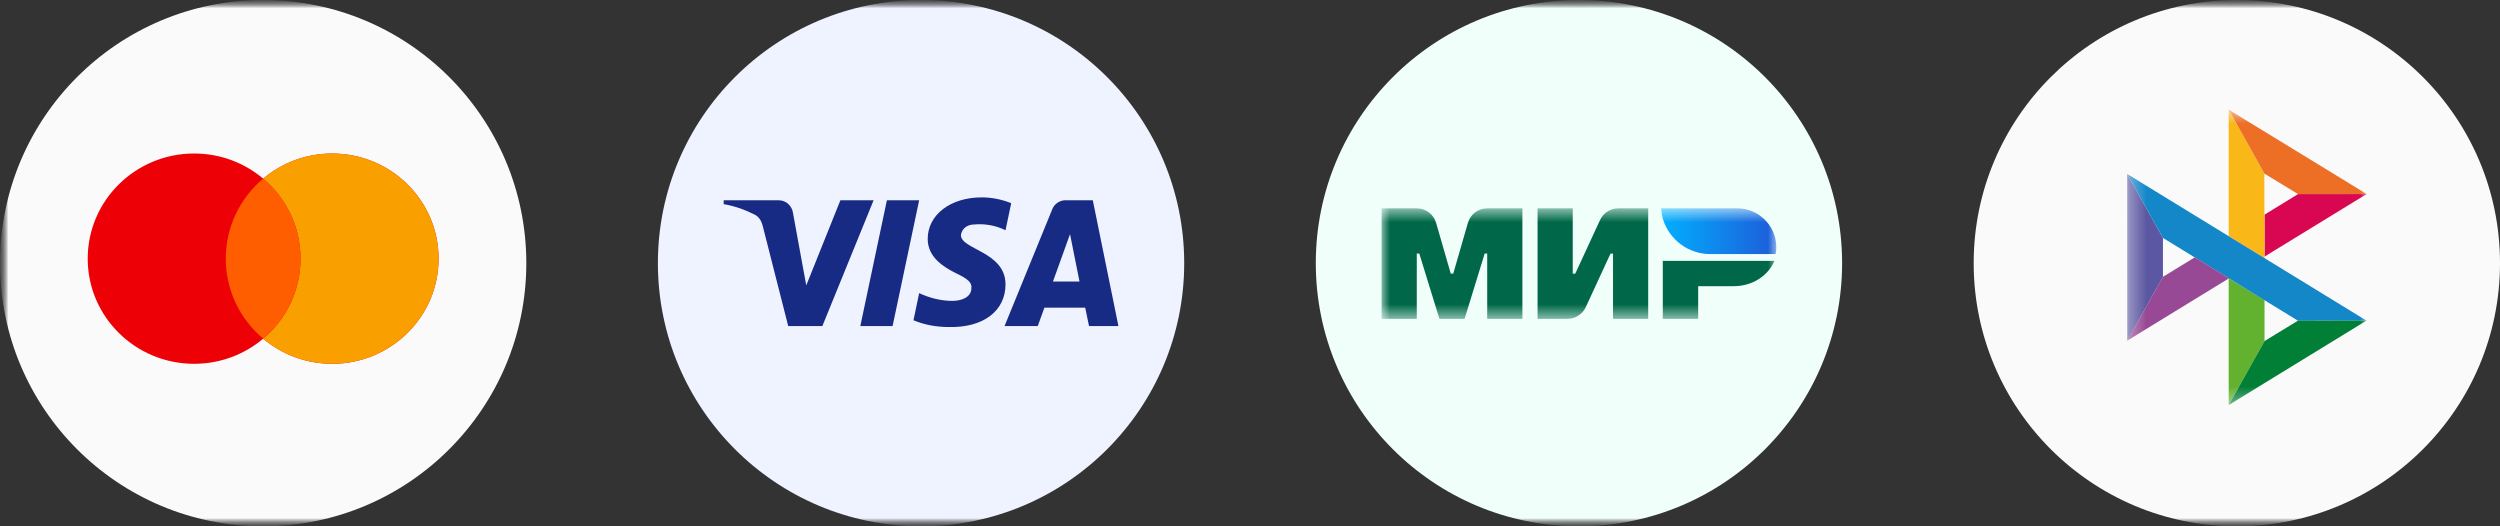 <svg width="152" height="32" viewBox="0 0 152 32" fill="none" xmlns="http://www.w3.org/2000/svg">
<rect x="0" y="0" width="152" height="32" fill="#333333" stroke="none"/>
<g clip-path="url(#clip0_7_2)">
<mask id="mask0_7_2" style="mask-type:luminance" maskUnits="userSpaceOnUse" x="0" y="0" width="272" height="32">
<path d="M272 0H0V32H272V0Z" fill="white"/>
</mask>
<g mask="url(#mask0_7_2)">
<mask id="mask1_7_2" style="mask-type:luminance" maskUnits="userSpaceOnUse" x="0" y="0" width="272" height="32">
<path d="M272 0H0V32H272V0Z" fill="white"/>
</mask>
<g mask="url(#mask1_7_2)">
<mask id="mask2_7_2" style="mask-type:luminance" maskUnits="userSpaceOnUse" x="0" y="0" width="272" height="32">
<path d="M272 0H0V32H272V0Z" fill="white"/>
</mask>
<g mask="url(#mask2_7_2)">
<path d="M16 32C24.837 32 32 24.837 32 16C32 7.163 24.837 0 16 0C7.163 0 0 7.163 0 16C0 24.837 7.163 32 16 32Z" fill="#FAFAFA"/>
<path fill-rule="evenodd" clip-rule="evenodd" d="M16 20.592C14.87 21.544 13.405 22.119 11.803 22.119C8.23 22.119 5.333 19.257 5.333 15.726C5.333 12.196 8.23 9.333 11.803 9.333C13.405 9.333 14.87 9.908 16 10.861C17.13 9.908 18.595 9.333 20.197 9.333C23.77 9.333 26.667 12.196 26.667 15.726C26.667 19.257 23.77 22.119 20.197 22.119C18.595 22.119 17.13 21.544 16 20.592Z" fill="#ED0006"/>
<path fill-rule="evenodd" clip-rule="evenodd" d="M16 20.592C17.391 19.419 18.273 17.675 18.273 15.726C18.273 13.778 17.391 12.033 16 10.861C17.13 9.908 18.595 9.333 20.197 9.333C23.77 9.333 26.667 12.196 26.667 15.726C26.667 19.257 23.77 22.119 20.197 22.119C18.595 22.119 17.13 21.544 16 20.592Z" fill="#F9A000"/>
<path fill-rule="evenodd" clip-rule="evenodd" d="M16 20.591C17.391 19.418 18.273 17.674 18.273 15.725C18.273 13.777 17.391 12.032 16 10.859C14.609 12.032 13.727 13.777 13.727 15.725C13.727 17.674 14.609 19.418 16 20.591Z" fill="#FF5E00"/>
<path d="M56 32C64.837 32 72 24.837 72 16C72 7.163 64.837 0 56 0C47.163 0 40 7.163 40 16C40 24.837 47.163 32 56 32Z" fill="#EFF2FF"/>
<path fill-rule="evenodd" clip-rule="evenodd" d="M50 19.823H47.923L46.366 13.707C46.292 13.425 46.135 13.176 45.904 13.059C45.328 12.764 44.693 12.53 44 12.412V12.176H47.346C47.808 12.176 48.154 12.53 48.212 12.941L49.02 17.353L51.096 12.176H53.115L50 19.823ZM54.27 19.823H52.308L53.923 12.176H55.885L54.27 19.823ZM58.423 14.295C58.481 13.883 58.827 13.648 59.231 13.648C59.866 13.588 60.558 13.707 61.135 14L61.481 12.354C60.904 12.118 60.269 12 59.693 12C57.789 12 56.404 13.059 56.404 14.529C56.404 15.648 57.385 16.235 58.078 16.589C58.827 16.941 59.116 17.177 59.058 17.53C59.058 18.059 58.481 18.294 57.904 18.294C57.212 18.294 56.519 18.118 55.885 17.823L55.539 19.471C56.231 19.764 56.981 19.883 57.673 19.883C59.808 19.941 61.135 18.883 61.135 17.294C61.135 15.294 58.423 15.177 58.423 14.295ZM68 19.823L66.442 12.176H64.769C64.423 12.176 64.077 12.412 63.961 12.764L61.077 19.823H63.096L63.5 18.706H65.981L66.212 19.823H68ZM65.058 14.236L65.634 17.118H64.019L65.058 14.236Z" fill="#172B85"/>
<path d="M106.037 20.094V19.882H106.123V19.839H105.905V19.882H105.991V20.094H106.037ZM106.46 20.094V19.838H106.394L106.317 20.015L106.24 19.838H106.173V20.094H106.22V19.901L106.292 20.068H106.341L106.413 19.901V20.094H106.46Z" fill="#00A2E5"/>
<path d="M96 32C104.836 32 112 24.837 112 16C112 7.163 104.836 0 96 0C87.163 0 80 7.163 80 16C80 24.837 87.163 32 96 32Z" fill="#F1FFFB"/>
<mask id="mask3_7_2" style="mask-type:luminance" maskUnits="userSpaceOnUse" x="84" y="12" width="24" height="8">
<path d="M108 12.667H84V19.387H108V12.667Z" fill="white"/>
</mask>
<g mask="url(#mask3_7_2)">
<path d="M89.249 13.549L88.358 16.636H88.206L87.315 13.549C87.162 13.026 86.684 12.667 86.137 12.667H84V19.387H86.14V15.415H86.292L87.517 19.387H89.047L90.269 15.415H90.422V19.387H92.562V12.667H90.424C89.88 12.667 89.402 13.026 89.249 13.549ZM101.097 19.387H103.249V17.4H105.416C106.549 17.4 107.513 16.759 107.887 15.859H101.097V19.387ZM97.283 13.376L95.776 16.638H95.624V12.667H93.484V19.387H95.301C95.779 19.387 96.213 19.108 96.413 18.678L97.919 15.418H98.072V19.387H100.211V12.667H98.395C97.916 12.667 97.483 12.945 97.283 13.376Z" fill="#006848"/>
<path d="M105.629 12.667C106.247 12.667 106.807 12.903 107.231 13.291C107.703 13.722 108 14.341 108 15.032C108 15.174 107.984 15.313 107.961 15.449H103.987C102.64 15.449 101.5 14.567 101.116 13.349C101.111 13.336 101.108 13.32 101.103 13.305C101.092 13.268 101.084 13.228 101.073 13.192C101.035 13.021 101.008 12.848 100.997 12.667H105.629Z" fill="url(#paint0_linear_7_2)"/>
</g>
<path d="M136 32C144.836 32 152 24.837 152 16C152 7.163 144.836 0 136 0C127.164 0 120 7.163 120 16C120 24.837 127.164 32 136 32Z" fill="#FAFAFA"/>
<mask id="mask4_7_2" style="mask-type:luminance" maskUnits="userSpaceOnUse" x="129" y="6" width="15" height="19">
<path d="M144 6.667H129.333V24.626H144V6.667Z" fill="white"/>
</mask>
<g mask="url(#mask4_7_2)">
<path d="M129.333 10.578L131.508 14.466V16.837L129.336 20.716L129.333 10.578Z" fill="#5B57A2"/>
<path d="M137.684 13.05L139.721 11.801L143.892 11.797L137.684 15.6V13.05Z" fill="#D90751"/>
<path d="M137.672 10.553L137.684 15.7L135.504 14.36V6.667L137.672 10.553Z" fill="#FAB718"/>
<path d="M143.892 11.796L139.721 11.8L137.672 10.553L135.504 6.667L143.892 11.796Z" fill="#ED6F26"/>
<path d="M137.684 20.736V18.238L135.504 16.924L135.505 24.626L137.684 20.736Z" fill="#63B22F"/>
<path d="M139.717 19.5L131.508 14.466L129.333 10.578L143.884 19.495L139.717 19.5Z" fill="#1487C9"/>
<path d="M135.505 24.625L137.684 20.735L139.716 19.497L143.884 19.492L135.505 24.625Z" fill="#017F36"/>
<path d="M129.336 20.711L135.521 16.922L133.443 15.646L131.508 16.831L129.336 20.711Z" fill="#984995"/>
</g>
</g>
</g>
</g>
</g>
<defs>
<linearGradient id="paint0_linear_7_2" x1="108" y1="21.369" x2="101.04" y2="21.369" gradientUnits="userSpaceOnUse">
<stop stop-color="#1E5CD8"/>
<stop offset="1" stop-color="#02AFFF"/>
</linearGradient>
<clipPath id="clip0_7_2">
<rect width="152" height="32" fill="white"/>
</clipPath>
</defs>
</svg>
